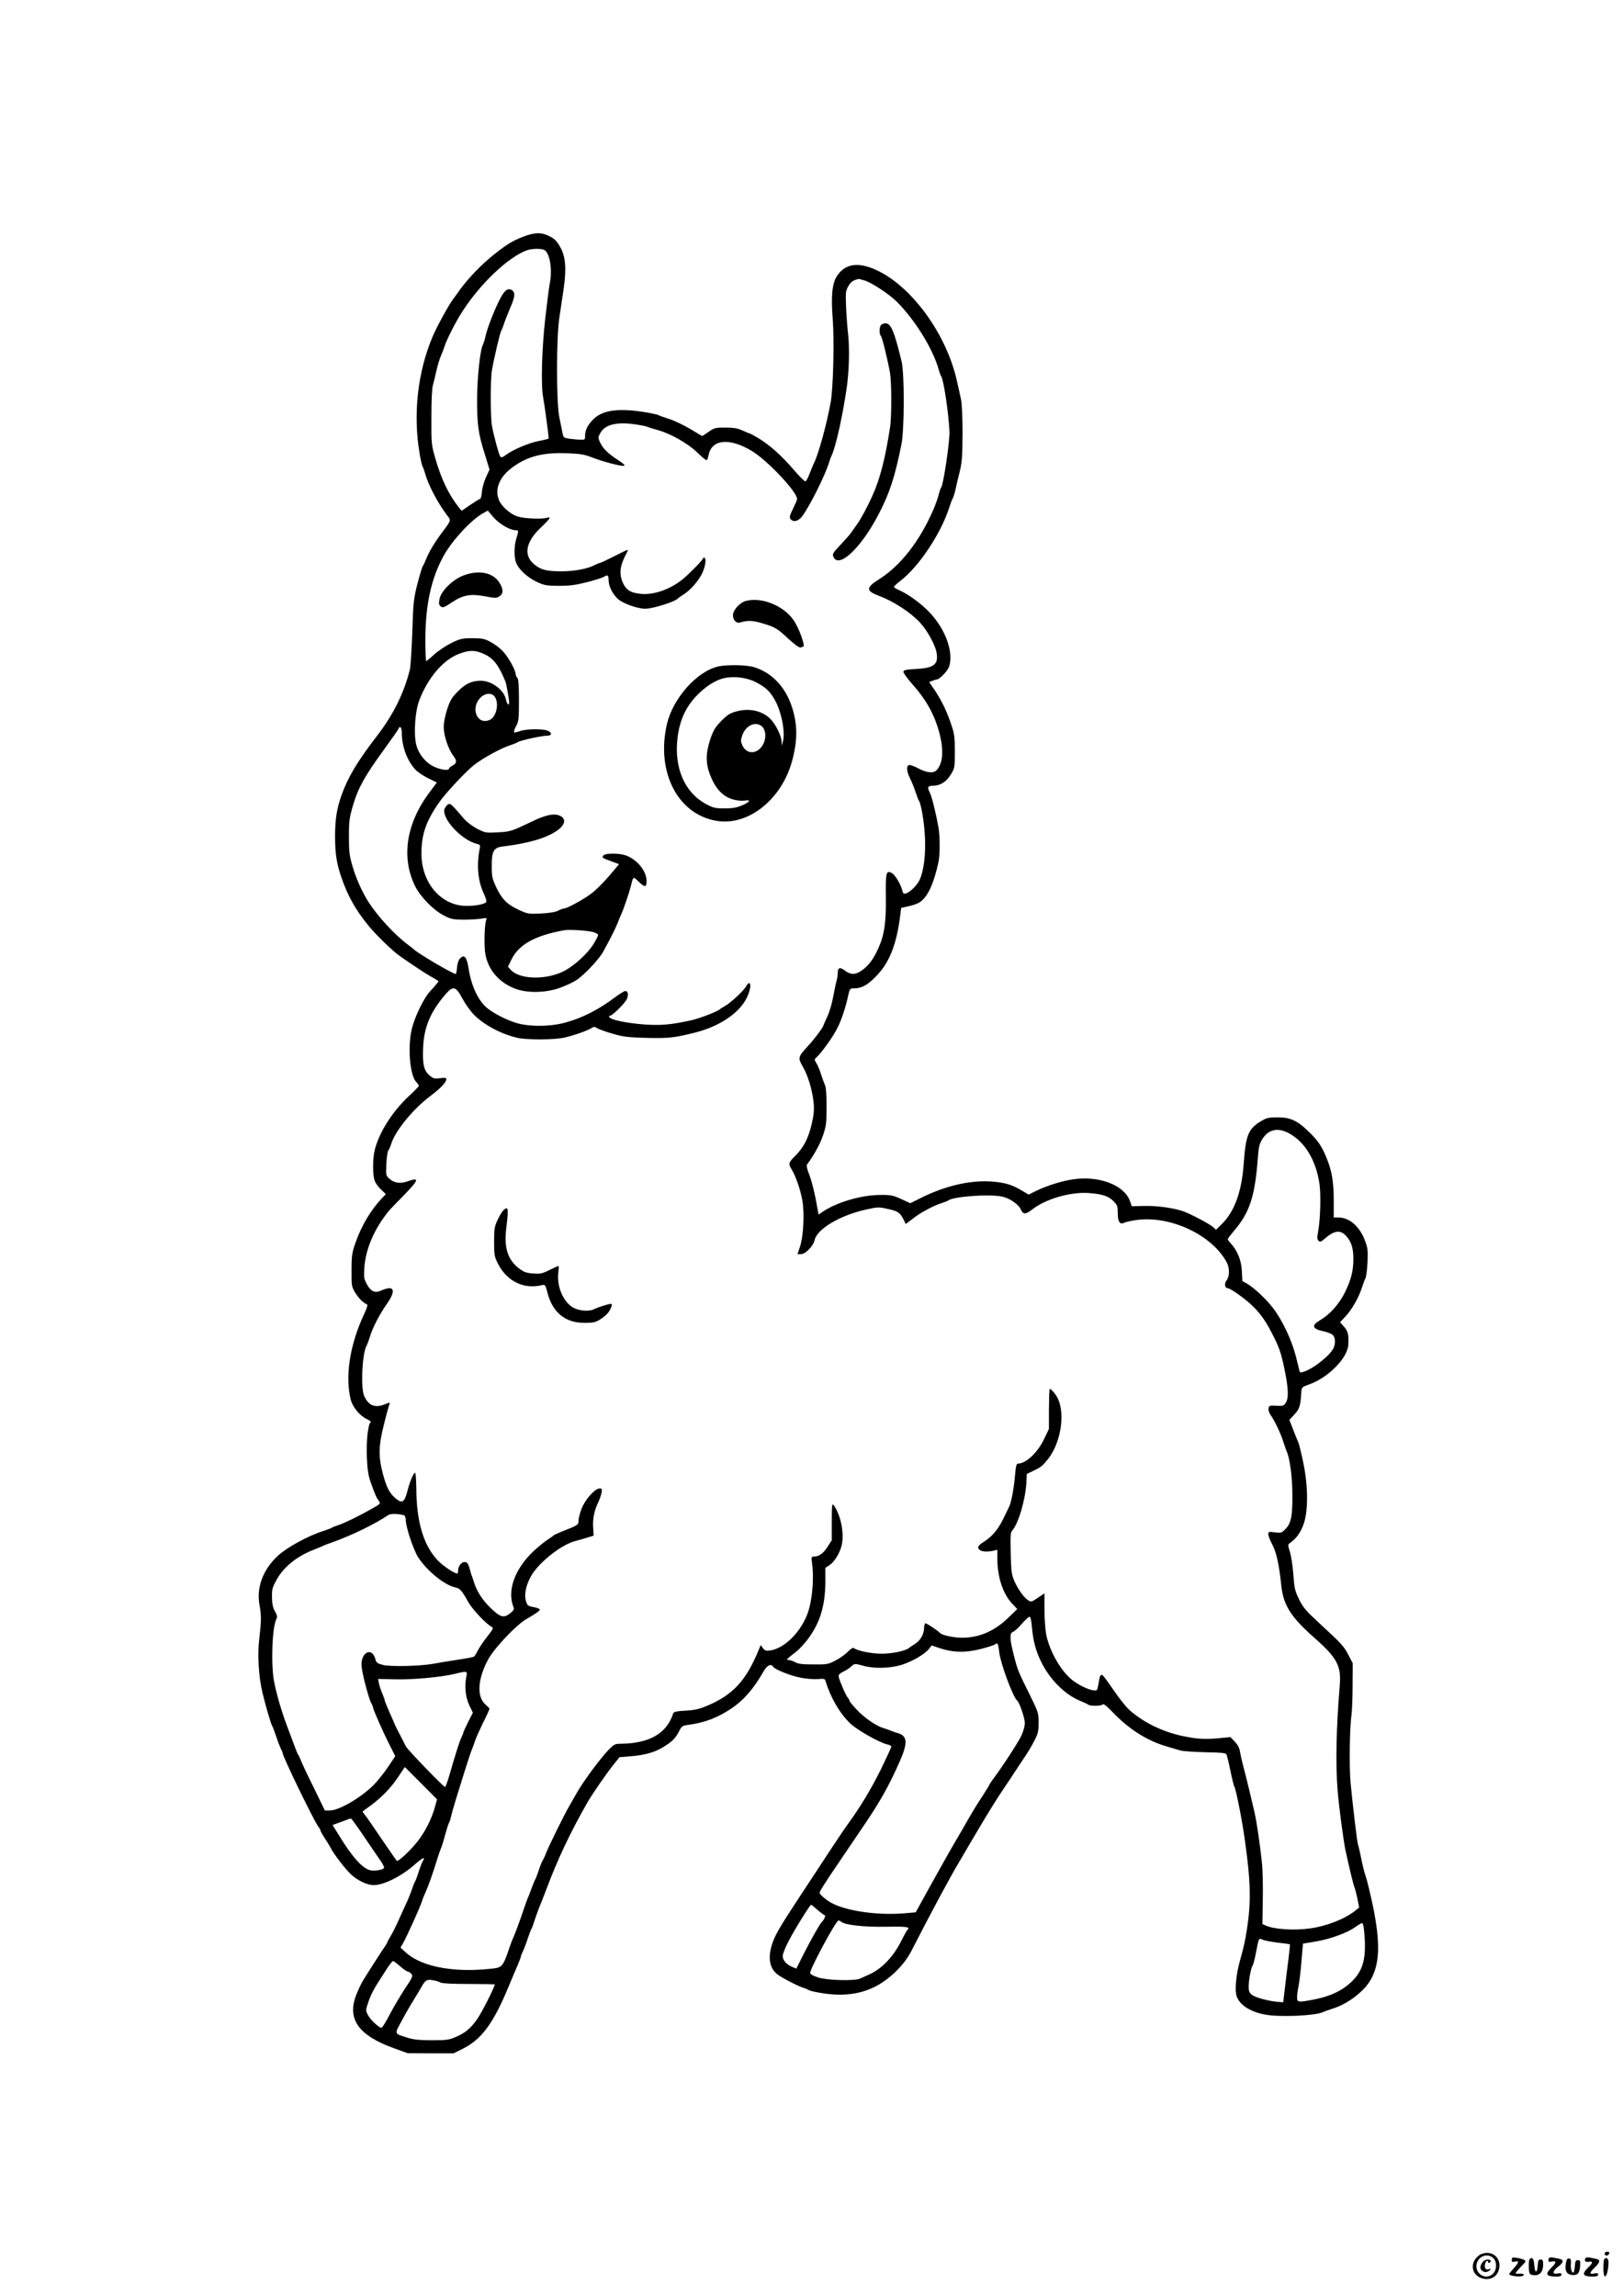 <?xml version="1.0" standalone="no"?>
<!DOCTYPE svg PUBLIC "-//W3C//DTD SVG 20010904//EN"
 "http://www.w3.org/TR/2001/REC-SVG-20010904/DTD/svg10.dtd">
<svg version="1.0" xmlns="http://www.w3.org/2000/svg"
 width="1240pt" height="1754pt" viewBox="0 0 1240 1754"
 preserveAspectRatio="xMidYMid meet">

<g transform="translate(0,1754) scale(0.1,-0.1)"
fill="#000000" stroke="none">
<path d="M3995 15731 c-83 -33 -120 -55 -223 -137 -90 -71 -195 -180 -258
-267 -24 -34 -47 -66 -52 -72 -35 -46 -126 -213 -158 -289 -114 -271 -149
-594 -98 -891 8 -49 19 -94 23 -100 4 -5 13 -30 20 -55 24 -87 97 -224 165
-314 34 -43 35 -38 -39 -137 -54 -72 -97 -144 -119 -199 -10 -25 -22 -50 -26
-55 -5 -6 -23 -67 -41 -135 -29 -116 -32 -142 -39 -370 -5 -135 -13 -264 -19
-287 -45 -178 -126 -342 -246 -498 -154 -200 -226 -320 -276 -460 -36 -102
-49 -183 -49 -315 0 -133 13 -213 51 -320 47 -135 105 -238 200 -356 60 -74
192 -202 245 -238 17 -12 65 -44 105 -72 41 -28 100 -66 132 -84 31 -17 57
-34 57 -36 0 -4 -36 -47 -61 -73 -51 -53 -124 -204 -145 -301 -30 -139 -11
-344 35 -394 12 -12 21 -26 21 -30 0 -5 -31 -37 -70 -73 -130 -121 -229 -275
-266 -413 -18 -69 -18 -201 0 -243 7 -18 29 -47 49 -65 l35 -34 -30 -31 c-85
-90 -156 -210 -201 -337 -27 -77 -31 -97 -31 -210 -1 -120 0 -127 27 -173 27
-44 63 -81 90 -90 8 -3 2 -26 -20 -73 -110 -233 -148 -477 -103 -657 15 -57
71 -124 123 -147 21 -10 34 -20 29 -24 -20 -12 -35 -149 -29 -271 4 -93 11
-136 30 -190 31 -88 43 -115 62 -141 14 -19 12 -22 -53 -58 -97 -56 -211 -111
-257 -126 -22 -7 -44 -16 -50 -20 -5 -4 -35 -15 -65 -25 -117 -37 -278 -125
-348 -190 -114 -107 -164 -242 -139 -377 14 -80 14 -118 -2 -256 -15 -122 -5
-285 23 -407 21 -90 67 -249 76 -260 4 -5 17 -41 30 -79 12 -37 29 -80 36 -95
8 -14 14 -30 14 -34 0 -25 233 -505 271 -559 11 -14 19 -30 19 -35 0 -4 14
-28 30 -53 17 -25 37 -58 46 -75 24 -48 116 -168 160 -207 48 -44 122 -78 168
-78 80 0 216 69 319 161 32 28 61 49 64 45 3 -3 1 -11 -4 -18 -6 -7 -21 -44
-33 -83 -12 -38 -26 -74 -30 -80 -4 -5 -13 -28 -20 -50 -7 -22 -23 -62 -35
-90 -13 -27 -42 -93 -66 -145 -23 -52 -53 -112 -66 -132 -13 -21 -23 -40 -23
-43 0 -3 -8 -18 -19 -33 -28 -40 -144 -222 -168 -262 -12 -19 -33 -64 -48
-100 -78 -191 10 -318 290 -418 l100 -36 175 -1 175 0 67 33 c147 72 239 197
358 487 23 55 52 125 66 156 13 31 24 60 24 65 0 5 6 21 14 35 7 15 24 58 36
95 13 38 26 74 30 79 4 6 15 35 24 65 10 30 26 75 36 100 11 25 35 88 55 140
86 230 185 438 315 665 34 59 146 222 198 286 l45 56 81 7 c108 8 183 29 248
67 73 45 96 67 124 120 22 43 26 47 71 53 127 17 222 53 329 124 96 64 173
153 248 285 26 46 56 61 72 36 13 -22 139 -72 218 -86 45 -8 103 -12 129 -9
39 4 49 2 53 -12 41 -133 109 -249 190 -327 55 -52 222 -146 282 -160 17 -3
32 -11 32 -17 0 -5 -36 -83 -79 -172 -76 -153 -157 -288 -254 -421 -24 -33
-83 -121 -132 -195 -48 -74 -152 -232 -230 -350 -164 -249 -197 -307 -219
-380 -30 -102 -15 -177 45 -223 38 -28 160 -91 199 -102 14 -4 30 -11 35 -15
6 -4 35 -13 65 -18 173 -34 310 -22 435 37 113 54 231 166 287 276 152 297
303 578 368 685 15 25 53 90 85 145 140 238 194 325 274 443 20 28 47 70 61
92 14 21 46 70 71 107 26 37 62 97 80 133 30 57 34 74 34 141 0 73 -2 80 -66
210 -91 183 -94 190 -123 304 -32 123 -34 171 -6 180 11 3 41 31 67 61 26 30
52 54 59 54 7 0 14 -29 18 -81 10 -106 29 -179 71 -264 65 -134 183 -251 297
-297 29 -12 57 -25 63 -30 14 -12 103 -10 111 3 4 7 32 -15 73 -58 124 -131
266 -221 416 -264 38 -12 86 -25 105 -31 19 -5 104 -11 189 -13 119 -2 155 -5
161 -16 4 -8 18 -63 30 -123 12 -60 26 -116 31 -125 13 -24 58 -250 79 -401
46 -322 49 -479 17 -685 -16 -102 -21 -123 -57 -255 -24 -89 -35 -193 -26
-243 14 -73 99 -134 222 -156 109 -21 380 -9 439 18 11 5 43 17 72 26 75 23
147 65 212 123 159 139 179 338 77 767 -14 61 -30 121 -36 135 -5 14 -19 69
-30 123 -11 54 -22 102 -25 107 -5 9 -38 281 -56 467 -12 128 -8 425 8 538 3
28 7 124 7 215 l1 165 -33 63 c-34 67 -51 85 -230 250 -94 87 -117 114 -147
175 -32 65 -36 84 -44 193 -5 66 -17 144 -27 173 -16 52 -16 52 5 67 48 34 80
81 103 148 34 104 32 291 -6 469 -15 71 -31 136 -35 145 -5 10 -22 53 -39 96
l-31 80 39 42 c39 42 46 65 52 169 3 38 5 40 58 59 145 50 293 199 301 301 5
76 -1 105 -32 140 l-31 35 38 40 c48 49 106 149 128 221 10 30 22 63 28 74 6
11 13 66 16 123 4 94 2 109 -22 172 -42 105 -118 170 -200 170 l-36 0 0 122
c0 147 -13 229 -53 328 -37 94 -68 139 -146 213 -81 78 -135 102 -231 102 -64
0 -82 -4 -122 -27 -101 -60 -120 -106 -136 -328 -16 -218 -71 -367 -171 -464
l-41 -40 -22 21 c-24 21 -132 80 -209 113 -70 30 -212 51 -318 48 l-94 -2 -14
39 c-42 121 -233 195 -430 167 -88 -12 -206 -49 -289 -90 l-55 -27 -32 19
c-65 39 -103 56 -152 67 -189 41 -420 0 -650 -117 l-70 -35 -70 32 c-64 29
-78 32 -165 31 -145 -1 -336 -59 -440 -132 l-26 -18 -22 120 c-13 66 -35 150
-49 185 -17 42 -23 70 -17 78 48 63 99 154 121 220 25 72 28 94 28 221 0 88
-4 150 -12 165 -6 13 -19 49 -29 79 -9 30 -25 69 -35 86 -19 31 -19 31 2 50
38 35 126 158 158 224 32 63 63 159 83 253 9 41 14 47 37 47 63 0 105 22 171
89 104 104 160 244 188 470 l7 56 59 13 c32 7 71 21 86 32 59 42 104 139 140
305 12 54 12 197 0 265 -19 106 -50 232 -65 263 -23 46 -19 54 27 55 56 3 97
29 133 87 29 47 30 52 30 174 0 113 -3 135 -29 211 -34 102 -75 184 -128 263
l-39 57 26 10 c15 6 29 10 33 10 20 0 82 65 93 97 36 110 -26 284 -147 413
-67 71 -168 144 -239 174 -19 8 -35 19 -35 23 0 5 24 27 54 50 138 108 302
354 366 549 12 38 26 74 30 79 4 6 13 35 20 65 6 30 21 93 33 140 17 71 20
118 21 290 0 122 -5 227 -12 260 -6 30 -21 95 -32 144 -87 386 -389 775 -673
866 -109 35 -189 13 -243 -69 -36 -56 -46 -150 -32 -326 13 -172 4 -531 -16
-640 -30 -166 -92 -391 -126 -460 -6 -11 -20 -47 -33 -79 -12 -33 -27 -61 -33
-63 -6 -2 -47 38 -91 90 -94 109 -184 189 -269 240 -34 20 -65 37 -68 37 -4 0
-28 10 -54 22 -36 16 -66 22 -129 22 -77 0 -86 -2 -128 -32 -25 -18 -48 -32
-50 -32 -3 0 -24 12 -48 27 -75 47 -161 90 -217 107 -30 9 -62 21 -72 26 -9 5
-67 17 -130 26 -193 28 -308 7 -376 -70 -38 -44 -52 -75 -52 -117 0 -26 -3
-29 -32 -28 -18 0 -55 4 -83 7 -48 7 -50 8 -58 47 -4 22 -15 76 -24 120 -23
111 -23 602 0 755 9 58 23 155 32 215 24 159 17 255 -25 328 -26 46 -43 63
-81 82 -62 32 -114 31 -204 -4z m168 -103 c40 -31 58 -152 37 -255 -5 -26 -21
-149 -35 -272 -26 -236 -33 -507 -15 -598 10 -53 44 -305 42 -313 -1 -2 -34
-11 -73 -18 -75 -14 -202 -67 -255 -108 -24 -18 -34 -21 -42 -11 -10 13 -47
148 -63 232 -12 61 -13 350 -1 425 14 83 63 294 72 305 4 6 13 28 20 50 7 22
28 75 46 118 37 85 42 118 20 137 -31 25 -59 7 -94 -60 -43 -83 -98 -222 -112
-286 -6 -27 -15 -56 -20 -66 -22 -41 -44 -249 -45 -418 0 -196 9 -263 61 -426
l34 -111 -27 -59 c-15 -32 -29 -83 -31 -111 -3 -29 -8 -53 -13 -53 -4 0 -38
-21 -75 -46 l-67 -46 -19 23 c-80 101 -135 215 -181 374 -31 108 -32 114 -31
315 0 133 4 221 12 250 7 25 20 77 28 115 9 39 24 88 34 110 10 22 21 51 25
65 15 51 88 195 141 276 139 213 348 410 489 462 42 15 118 15 138 0z m2441
-230 c51 -14 187 -103 245 -160 137 -135 277 -359 322 -518 7 -25 16 -49 20
-55 18 -24 55 -269 63 -417 4 -72 -45 -408 -64 -433 -4 -5 -13 -32 -20 -60 -7
-27 -26 -79 -42 -115 -105 -239 -248 -421 -412 -525 -101 -64 -102 -88 -2
-126 112 -41 246 -129 317 -207 54 -59 113 -166 124 -225 17 -91 -18 -120
-154 -127 -77 -4 -96 -8 -99 -21 -1 -8 27 -49 64 -90 112 -125 176 -241 213
-386 33 -129 24 -228 -24 -277 -25 -25 -76 -19 -140 15 -31 17 -63 28 -71 25
-21 -8 -17 -51 10 -104 13 -26 31 -72 41 -102 10 -30 21 -59 25 -65 18 -24 42
-170 47 -285 6 -133 -10 -257 -42 -323 -19 -40 -71 -92 -102 -101 -19 -6 -23
-2 -29 21 -11 47 -55 120 -80 134 -44 23 -48 5 -46 -179 3 -195 -11 -294 -57
-395 -37 -82 -73 -131 -125 -169 -49 -35 -87 -36 -132 -1 -39 29 -54 22 -54
-26 0 -14 -4 -38 -9 -55 -5 -17 -16 -70 -25 -118 -8 -48 -28 -117 -45 -153
-17 -37 -31 -68 -31 -70 0 -11 -69 -104 -115 -153 -80 -88 -81 -90 -39 -164
40 -71 72 -181 81 -279 4 -48 0 -89 -16 -158 -26 -109 -62 -178 -126 -241 -51
-50 -53 -60 -26 -104 32 -52 68 -159 82 -240 16 -101 7 -273 -19 -349 l-19
-57 27 0 c34 0 95 63 104 108 19 84 191 187 389 232 95 21 100 21 171 5 76
-16 92 -27 120 -82 l16 -33 58 44 c62 48 154 96 217 116 22 7 45 16 50 20 39
31 320 51 414 29 57 -13 125 -60 141 -99 16 -38 37 -38 86 1 100 79 289 135
429 126 106 -8 152 -22 192 -62 30 -30 33 -38 33 -94 0 -65 17 -89 52 -70 9 5
51 14 93 20 257 35 575 -114 687 -323 24 -44 23 -109 -1 -139 -19 -24 -13 -59
9 -59 18 0 117 -69 173 -120 67 -61 111 -120 160 -215 60 -115 74 -154 101
-285 30 -146 33 -220 9 -256 -15 -23 -22 -25 -72 -22 -52 3 -56 1 -59 -21 -2
-13 5 -36 16 -50 28 -39 77 -140 96 -202 10 -30 21 -63 26 -74 25 -56 44 -198
44 -335 1 -164 -10 -218 -55 -262 -27 -28 -33 -29 -79 -23 -46 6 -50 5 -50
-14 0 -11 13 -47 30 -78 32 -61 53 -156 69 -312 16 -154 73 -243 259 -407 168
-149 200 -210 188 -357 -27 -328 -33 -603 -16 -807 9 -115 44 -379 59 -450 32
-147 62 -273 70 -288 4 -9 14 -48 22 -85 l13 -68 -30 -24 c-74 -61 -215 -117
-341 -135 -124 -18 -275 -8 -342 21 l-26 12 3 191 c2 105 -1 232 -7 281 -14
133 -40 311 -56 380 -26 114 -64 270 -84 345 -11 41 -23 94 -27 118 -4 29 -17
54 -40 78 l-33 35 -83 -8 c-112 -11 -174 -7 -287 17 -154 34 -295 103 -402
198 -26 23 -79 90 -119 149 -40 59 -79 112 -86 116 -17 9 -20 2 -32 -68 -8
-48 -9 -50 -37 -47 -40 4 -121 44 -168 83 -84 70 -166 213 -193 339 -7 36 -14
122 -14 192 l0 127 -51 -34 c-46 -32 -52 -33 -72 -20 -34 22 -76 80 -105 143
-23 52 -26 71 -30 215 -3 133 -2 161 11 175 48 53 102 238 109 370 l3 63 50
24 c59 28 70 37 113 91 106 136 135 379 59 487 -22 31 -37 47 -47 47 -3 0 -5
-69 -6 -153 l0 -152 -36 -75 c-49 -105 -139 -190 -201 -190 -11 0 -16 -20 -22
-87 -7 -94 -29 -211 -44 -240 -5 -10 -25 -52 -45 -93 -39 -81 -86 -137 -146
-175 -48 -31 -56 -43 -38 -62 17 -16 57 -19 106 -9 l32 8 0 -69 c0 -141 43
-270 116 -346 l36 -38 -65 -63 c-107 -105 -224 -156 -358 -156 -63 0 -156 20
-168 37 -11 14 -99 73 -110 73 -6 0 -11 -17 -11 -37 0 -47 -30 -97 -72 -122
-18 -11 -38 -24 -44 -30 -26 -22 -132 -44 -210 -43 -76 0 -185 22 -210 43 -7
5 -23 -4 -45 -27 -19 -20 -61 -50 -94 -67 -57 -30 -65 -32 -170 -31 -84 0
-117 4 -140 17 -16 9 -39 17 -50 17 -22 1 -21 1 66 70 17 14 50 50 74 80 98
127 139 257 141 444 l0 110 31 20 c39 26 80 93 94 154 21 91 -9 235 -62 305
-12 15 -14 -3 -14 -126 l0 -142 -33 -51 c-32 -51 -65 -74 -104 -74 -19 0 -20
-4 -13 -57 13 -98 4 -233 -21 -333 -39 -157 -175 -307 -297 -327 -34 -5 -42
-3 -58 18 l-17 23 -12 -29 c-99 -244 -201 -354 -405 -438 -52 -22 -92 -31
-158 -34 -70 -4 -90 -9 -94 -22 -49 -153 -182 -229 -403 -231 -41 0 -50 -5
-91 -47 -69 -73 -190 -237 -245 -333 -14 -25 -38 -67 -54 -95 -36 -60 -156
-304 -178 -360 -8 -22 -21 -49 -28 -60 -6 -11 -20 -45 -29 -75 -10 -30 -21
-59 -25 -65 -4 -5 -17 -37 -29 -70 -12 -33 -26 -69 -31 -80 -5 -11 -18 -47
-29 -80 -26 -79 -69 -195 -81 -220 -6 -11 -19 -47 -30 -79 -39 -116 -51 -135
-89 -147 -20 -6 -94 -13 -166 -16 -235 -9 -431 39 -535 133 l-40 37 18 31 c28
48 134 282 147 326 4 14 16 43 26 65 20 43 58 150 90 255 11 36 24 72 28 81 5
9 19 54 31 100 13 46 26 89 30 94 4 6 11 26 15 45 4 19 20 76 35 125 16 50 47
151 70 225 23 74 48 149 55 165 7 17 18 46 24 66 6 20 34 82 61 138 28 55 50
104 50 108 0 4 -14 18 -30 32 -70 60 -61 199 22 349 48 86 212 259 286 302 79
46 107 66 106 75 0 6 -21 14 -47 19 -44 8 -48 11 -59 48 -17 58 9 151 61 222
76 102 224 212 321 236 25 6 66 18 91 26 l45 14 -4 60 c-5 65 8 131 38 193 11
22 22 55 26 74 5 29 4 33 -15 33 -36 0 -113 -87 -138 -156 -13 -33 -23 -73
-23 -90 0 -32 -4 -35 -130 -84 -30 -12 -57 -25 -60 -28 -3 -4 -25 -20 -50 -36
-25 -16 -71 -55 -104 -85 -146 -139 -204 -305 -151 -432 4 -12 -4 -25 -29 -44
-47 -36 -73 -29 -142 37 -64 60 -108 127 -130 194 -9 27 -18 56 -22 64 -3 8
-10 33 -16 55 -8 29 -17 41 -33 43 -25 4 -53 -31 -53 -65 0 -13 -2 -23 -5 -23
-24 0 -109 58 -151 101 -108 115 -162 295 -163 547 -1 67 -5 122 -9 122 -13 0
-41 -67 -61 -146 -21 -80 -40 -91 -89 -49 -47 40 -69 83 -97 189 -35 134 -33
211 9 377 18 74 37 142 41 151 7 17 5 17 -29 3 -79 -33 -130 -14 -164 63 -27
64 -15 319 18 381 5 9 17 40 26 70 22 72 74 171 129 250 53 74 61 121 20 121
-13 0 -40 -8 -60 -17 -49 -23 -81 -10 -112 47 -22 41 -24 53 -19 127 8 123 60
258 145 378 42 58 38 54 159 177 115 119 119 137 22 103 -53 -19 -100 -11
-136 22 -25 23 -26 27 -22 113 2 48 9 94 15 102 6 7 16 31 23 53 32 100 166
263 297 362 78 58 123 106 123 129 0 12 -10 13 -48 8 -42 -5 -52 -3 -80 21
-44 37 -55 88 -49 215 7 152 53 265 165 398 63 75 84 71 134 -24 21 -39 59
-93 85 -121 79 -82 217 -155 343 -182 65 -14 258 -14 336 0 63 11 184 52 222
75 19 13 25 12 45 0 12 -8 65 -27 117 -42 82 -24 117 -28 260 -32 170 -4 212
1 365 39 204 50 364 164 412 293 20 54 21 86 4 86 -4 0 -14 -12 -22 -26 -17
-33 -123 -130 -164 -151 -16 -9 -32 -19 -35 -22 -11 -15 -159 -72 -220 -85
-145 -31 -210 -38 -315 -34 -126 5 -283 32 -305 54 -10 10 -11 14 -2 14 20 0
118 97 132 130 14 33 8 60 -13 60 -8 0 -43 -22 -78 -48 -125 -94 -250 -158
-379 -193 -119 -33 -285 -33 -385 0 -77 26 -162 70 -212 110 -69 56 -122 170
-143 304 -13 85 -32 109 -63 78 -13 -12 -22 -38 -25 -70 -2 -28 -7 -51 -10
-51 -22 0 -294 160 -322 190 -3 3 -22 18 -42 33 -100 74 -230 215 -300 323
-50 78 -97 182 -124 275 -24 82 -28 111 -28 229 0 122 4 145 32 241 38 130 90
223 235 422 59 81 110 154 113 162 10 26 24 6 24 -34 0 -102 41 -213 104 -280
17 -18 61 -48 98 -66 l66 -32 -59 -79 c-176 -236 -215 -495 -107 -714 42 -83
142 -185 223 -225 53 -27 70 -30 150 -30 50 0 110 4 134 8 39 7 43 6 36 -10
-14 -35 -18 -202 -6 -265 23 -119 105 -213 226 -260 91 -35 232 -33 340 5 44
16 101 42 127 59 59 37 175 160 207 219 55 100 94 177 112 224 11 28 24 59 29
70 14 28 59 162 71 210 17 72 17 71 57 32 49 -48 62 -47 62 4 0 75 -72 164
-159 195 -50 18 -155 18 -170 0 -14 -17 -12 -19 62 -46 l57 -21 -75 -89 c-42
-49 -102 -109 -135 -134 -60 -46 -188 -116 -212 -116 -7 0 -26 -7 -43 -16 -20
-11 -65 -18 -131 -22 -96 -4 -103 -3 -166 26 -92 42 -132 82 -175 171 -32 69
-36 84 -36 161 -1 118 14 146 85 154 193 24 327 62 411 119 68 46 76 96 20
118 -44 17 -107 3 -206 -45 -161 -77 -167 -79 -264 -84 -90 -5 -96 -4 -157 27
-37 20 -79 51 -102 78 -94 110 -101 116 -118 110 -9 -4 -21 -18 -28 -32 -31
-69 123 -240 245 -271 26 -6 28 -10 22 -38 -25 -123 -14 -247 32 -343 13 -29
22 -57 18 -63 -10 -16 -77 -30 -150 -30 -194 0 -345 175 -345 400 0 145 34
246 134 389 46 68 204 237 266 286 70 55 209 131 285 155 22 7 45 17 51 21 15
12 181 49 222 49 39 0 43 22 7 38 -35 16 -161 15 -210 -2 -22 -8 -43 -12 -47
-10 -4 3 2 24 15 47 20 38 22 55 22 199 0 112 -4 161 -12 170 -7 6 -13 19 -13
28 0 32 -61 139 -102 180 -23 23 -65 54 -93 68 -43 23 -63 27 -135 27 -77 0
-92 -3 -160 -36 -41 -20 -100 -59 -131 -87 -31 -29 -60 -52 -63 -52 -3 0 -6
72 -6 160 0 269 44 471 140 645 66 118 208 272 298 323 l39 22 41 -49 c43 -50
127 -101 169 -101 27 0 27 -1 8 -64 -18 -58 -18 -138 -2 -184 19 -50 85 -112
157 -146 59 -28 74 -30 170 -31 83 0 128 6 215 28 61 16 120 34 131 42 27 17
34 11 34 -29 1 -46 32 -107 73 -143 39 -34 149 -73 207 -73 59 0 231 55 250
79 3 4 21 17 41 29 52 32 114 102 144 163 25 53 34 119 15 119 -5 0 -10 -3
-10 -7 0 -11 -109 -122 -157 -160 -99 -79 -228 -122 -327 -108 -71 9 -100 28
-125 79 -32 69 -26 130 20 219 11 20 18 37 14 37 -3 0 -50 -22 -104 -50 -54
-27 -102 -50 -107 -50 -5 0 -22 -7 -38 -15 -57 -30 -151 -48 -251 -49 -119 -1
-167 12 -219 58 -78 70 -57 170 59 279 68 64 79 83 44 72 -37 -12 -168 -7
-222 9 -57 17 -127 79 -146 129 -32 84 6 175 104 247 114 84 230 114 411 108
108 -4 140 -9 197 -32 83 -32 221 -69 244 -64 12 2 -2 16 -42 42 -80 52 -119
90 -140 136 -16 35 -16 40 0 69 34 66 118 89 258 71 45 -6 91 -15 102 -20 11
-5 47 -16 80 -25 99 -27 232 -103 303 -172 35 -35 68 -61 72 -58 4 3 11 20 14
39 23 121 159 134 329 32 121 -73 347 -313 347 -368 0 -6 -14 -39 -31 -74 -26
-52 -29 -66 -19 -79 21 -26 57 -18 87 19 54 69 179 317 208 416 4 14 13 39 21
55 31 71 79 284 112 505 19 126 24 299 12 415 -7 61 -14 160 -16 220 -4 101
-3 113 18 150 20 33 33 43 77 54 2 1 22 -4 45 -11z m-2912 -2851 c77 -34 115
-82 169 -212 8 -19 29 -136 29 -162 0 -28 -18 -11 -24 22 -14 73 -108 144
-190 145 -71 0 -118 -21 -176 -80 -47 -46 -60 -68 -83 -136 -16 -50 -27 -103
-27 -137 0 -66 35 -170 74 -221 29 -38 27 -57 -10 -76 -13 -7 -24 -17 -24 -22
0 -18 -71 -7 -121 19 -64 33 -114 99 -130 169 -19 85 -7 256 25 336 65 169
179 304 297 351 81 32 125 33 191 4z m82 -322 c43 -44 22 -162 -34 -185 -95
-40 -148 90 -70 170 33 34 79 40 104 15z m759 -1805 c20 -6 37 -16 37 -22 0
-6 -16 -37 -35 -69 -42 -68 -136 -156 -213 -200 -135 -76 -348 -75 -419 2
l-22 24 25 52 c56 117 178 186 404 227 37 7 180 -2 223 -14z m5313 -1536 c123
-65 208 -205 235 -387 12 -85 7 -274 -11 -369 -8 -41 -7 -55 4 -66 11 -12 18
-9 47 16 75 65 122 70 167 17 37 -42 52 -90 52 -172 0 -90 -17 -157 -62 -250
-44 -92 -117 -174 -193 -218 -67 -40 -60 -66 25 -84 30 -6 62 -19 72 -28 19
-17 23 -58 9 -95 -20 -54 -149 -159 -228 -186 -28 -9 -32 -8 -36 11 -3 12 -15
59 -26 105 -32 126 -103 277 -177 373 -51 66 -142 151 -194 182 l-38 21 -4 76
c-3 80 -34 157 -84 211 -13 14 -24 29 -24 33 0 4 22 33 48 64 119 139 159 261
181 543 7 98 13 122 35 157 47 75 117 91 202 46z m-6758 -2919 c6 -3 12 -18
12 -35 0 -54 58 -227 95 -286 66 -103 203 -214 284 -230 35 -7 50 -24 100
-114 32 -55 131 -161 175 -186 18 -9 16 -15 -31 -75 -28 -35 -60 -83 -72 -106
-11 -23 -25 -45 -31 -48 -6 -4 -66 -15 -133 -25 -67 -10 -146 -23 -175 -29
-95 -18 -332 -24 -386 -9 -43 11 -51 17 -58 44 -26 100 -117 49 -105 -58 6
-61 53 -237 71 -273 9 -16 16 -33 16 -38 0 -14 79 -193 125 -283 l45 -89 -57
-85 c-32 -47 -82 -109 -111 -138 -100 -98 -263 -192 -333 -192 l-37 0 -84 173
c-47 94 -91 188 -98 207 -7 19 -17 40 -22 46 -4 6 -17 35 -27 65 -11 30 -36
97 -56 149 -41 108 -81 242 -101 345 -25 131 -15 417 18 478 8 15 6 28 -11 58
-16 27 -22 56 -23 107 -1 63 3 76 36 136 54 97 156 179 281 227 28 11 59 24
70 29 11 6 45 19 75 29 146 52 331 142 425 207 18 13 79 12 123 -1z m4545
-1037 c9 -91 107 -355 139 -379 16 -11 58 -134 58 -171 0 -20 -11 -62 -24 -91
-20 -47 -155 -254 -223 -343 -12 -17 -23 -33 -23 -36 0 -3 -24 -41 -52 -85
-53 -81 -65 -101 -124 -203 -17 -30 -56 -98 -87 -150 -31 -52 -111 -195 -179
-317 l-122 -221 -95 -8 c-226 -17 -478 26 -578 98 -25 18 -50 40 -56 49 -11
18 -33 -15 341 536 121 179 187 298 268 482 60 138 57 189 -13 211 -21 6 -47
15 -58 20 -11 5 -37 14 -57 20 -56 17 -147 80 -205 143 -29 31 -53 60 -53 66
0 5 -6 16 -13 23 -7 7 -28 49 -45 92 -35 86 -36 82 23 113 17 8 40 25 52 36
22 20 24 20 83 4 88 -25 208 -22 300 6 81 26 176 81 208 122 l20 26 62 -21
c102 -34 198 -36 314 -6 55 14 104 30 110 36 16 16 23 3 29 -52z m-4070 -195
c-15 -73 -7 -156 22 -218 l28 -58 -37 -72 c-20 -40 -36 -76 -36 -80 0 -4 -7
-21 -15 -38 -15 -31 -42 -116 -92 -289 -14 -49 -29 -88 -33 -88 -12 0 -289
287 -300 311 -6 13 -26 53 -45 89 -19 35 -40 78 -46 95 -7 16 -25 58 -41 93
-15 34 -28 67 -28 71 0 5 -9 30 -19 55 -11 25 -23 60 -26 78 l-6 33 128 -3
c133 -4 361 17 463 43 89 22 92 21 83 -22z m-242 -1003 c-24 -84 -72 -180
-126 -250 -56 -73 -154 -165 -164 -154 -7 8 -97 139 -199 289 -19 28 -41 58
-49 68 -9 9 -14 19 -12 20 2 2 30 23 61 45 84 62 158 138 212 221 l49 73 123
-123 123 -124 -18 -65z m-541 -217 c51 -76 108 -159 127 -186 21 -30 31 -53
26 -58 -14 -14 -77 -23 -106 -15 -58 14 -137 102 -235 263 l-51 82 52 19 c29
11 59 22 67 25 8 3 18 6 21 6 4 1 48 -61 99 -136z m3467 -563 c25 -22 50 -40
55 -40 9 0 -9 -40 -22 -50 -13 -10 -83 -134 -139 -244 l-57 -114 -31 13 c-45
19 -73 51 -73 83 0 16 19 65 43 110 43 85 165 282 174 282 3 0 25 -18 50 -40z
m179 -89 c25 -25 172 -42 342 -39 168 3 189 -1 163 -27 -6 -6 -24 -39 -42 -75
-63 -128 -153 -222 -256 -266 -21 -9 -49 -22 -62 -28 -42 -19 -247 -14 -318 8
-43 14 -63 25 -63 36 0 34 197 399 216 400 5 0 14 -4 20 -9z m3999 -105 c14
-181 -13 -274 -103 -358 -68 -64 -157 -106 -270 -129 -135 -27 -142 -26 -142
15 0 19 5 56 11 83 5 26 16 111 22 187 l12 139 101 17 c110 19 237 65 299 110
22 16 45 29 52 30 7 0 14 -33 18 -94z m-770 -36 c14 -5 65 -14 112 -20 47 -5
87 -11 88 -12 2 -2 -4 -52 -11 -113 -8 -60 -20 -159 -27 -220 l-13 -110 -39 3
c-68 5 -174 33 -200 54 -20 15 -25 28 -25 63 0 49 18 145 30 160 5 6 16 48 25
95 25 126 19 116 60 100z m-6598 -200 c25 -22 51 -40 58 -40 6 0 19 -8 27 -17
15 -17 11 -26 -51 -118 -36 -56 -88 -144 -116 -198 -27 -53 -55 -97 -60 -97
-20 0 -86 62 -104 98 -18 35 -18 37 4 101 19 56 43 101 95 181 5 8 26 41 47
73 20 31 41 57 46 57 5 0 29 -18 54 -40z m308 -124 c13 -7 89 -11 217 -11 109
0 198 -2 198 -4 0 -17 -90 -197 -126 -252 -52 -79 -96 -117 -174 -150 -48 -21
-70 -24 -180 -24 -95 0 -140 5 -185 19 -106 33 -103 25 -46 129 27 51 67 121
90 157 22 36 48 79 57 95 32 58 44 67 89 59 22 -3 49 -11 60 -18z"/>
<path d="M6732 15058 c-15 -15 -16 -70 -2 -84 10 -10 52 -181 70 -284 12 -70
13 -336 0 -415 -36 -235 -76 -393 -136 -525 -37 -82 -84 -170 -116 -215 -16
-22 -36 -51 -46 -65 -9 -14 -46 -55 -81 -92 -59 -63 -63 -70 -53 -93 42 -91
213 72 346 329 84 162 123 283 173 531 23 114 24 543 1 635 -55 228 -81 290
-122 290 -12 0 -27 -5 -34 -12z"/>
<path d="M3546 13146 c-80 -28 -170 -113 -186 -174 -8 -33 -8 -47 1 -58 17
-21 28 -18 93 26 83 55 142 66 252 45 78 -15 88 -15 110 0 31 20 31 55 -1 105
-48 76 -153 98 -269 56z"/>
<path d="M5700 12950 c-46 -11 -100 -70 -100 -109 0 -38 26 -65 54 -56 58 17
96 16 166 -5 102 -30 117 -39 205 -121 49 -45 82 -68 92 -65 8 3 17 6 19 6 20
0 -31 142 -73 203 -76 110 -243 178 -363 147z"/>
<path d="M5487 12449 c-164 -38 -347 -245 -392 -442 -83 -363 82 -687 378
-737 242 -42 499 162 579 458 42 157 42 275 0 407 -49 156 -155 268 -292 309
-59 18 -208 20 -273 5z m288 -120 c75 -39 107 -69 145 -136 51 -90 82 -252 61
-318 l-9 -30 -1 33 c-1 39 -43 126 -80 165 -62 67 -166 91 -267 62 -48 -13
-69 -27 -114 -73 -46 -47 -60 -71 -83 -138 -37 -112 -37 -188 3 -285 38 -95
95 -154 168 -175 31 -9 68 -13 87 -10 55 11 48 -9 -13 -35 -44 -19 -75 -24
-137 -24 -72 0 -86 4 -143 34 -163 89 -244 279 -215 509 16 128 60 226 140
312 68 73 149 126 217 140 76 17 174 4 241 -31z m34 -329 c48 -25 51 -115 6
-169 -46 -54 -112 -48 -142 13 -14 31 -15 40 -3 76 23 70 88 108 139 80z"/>
<path d="M3844 8293 c-9 -10 -29 -42 -43 -73 -23 -49 -26 -68 -26 -165 0 -101
2 -114 29 -167 68 -134 194 -197 331 -166 31 7 31 6 48 -58 39 -150 136 -229
281 -229 70 0 86 4 121 26 49 32 70 56 84 92 8 20 7 27 -2 27 -18 0 -102 -27
-127 -40 -37 -20 -115 -14 -160 11 -77 43 -129 166 -114 272 3 26 4 47 1 47
-3 0 -33 -14 -68 -31 -54 -27 -70 -31 -123 -27 -49 3 -71 10 -103 33 -92 66
-124 160 -105 314 19 153 16 173 -24 134z"/>
<path d="M12260 325 c0 -8 6 -15 14 -15 8 0 16 7 20 15 4 10 -1 15 -14 15 -11
0 -20 -7 -20 -15z"/>
<path d="M11320 323 c-28 -10 -59 -46 -65 -75 -27 -120 161 -167 196 -48 26
86 -46 154 -131 123z m90 -33 c28 -28 27 -87 -2 -117 -46 -49 -128 -14 -128
56 0 70 82 109 130 61z"/>
<path d="M11326 258 c-22 -30 -20 -55 4 -68 14 -8 26 -8 40 0 25 14 26 23 1
15 -22 -7 -32 13 -24 44 5 22 23 29 23 10 0 -5 5 -7 10 -4 18 11 10 25 -14 25
-14 0 -32 -10 -40 -22z"/>
<path d="M11550 278 c0 -17 4 -19 25 -14 34 9 31 -6 -10 -51 -19 -21 -35 -41
-35 -45 0 -10 62 -21 91 -16 35 5 24 23 -11 20 -17 -2 -30 0 -30 4 0 5 19 27
41 50 38 38 40 43 23 52 -11 5 -36 12 -56 15 -33 5 -38 3 -38 -15z"/>
<path d="M11836 293 c-3 -3 -6 -13 -6 -21 0 -10 7 -12 24 -8 38 9 38 -8 1 -44
-53 -52 -44 -70 36 -70 28 0 39 4 39 15 0 11 -8 13 -30 8 -42 -8 -40 18 5 53
41 31 45 52 10 59 -14 3 -36 7 -49 10 -12 2 -26 2 -30 -2z"/>
<path d="M12116 293 c-16 -17 -5 -35 19 -31 38 8 38 -5 0 -42 -53 -52 -44 -70
36 -70 28 0 39 4 39 15 0 11 -8 13 -30 8 -39 -7 -38 5 5 47 41 40 44 58 10 65
-14 3 -36 7 -49 10 -12 2 -26 2 -30 -2z"/>
<path d="M11687 283 c-9 -8 -9 -86 -1 -107 4 -10 18 -16 40 -16 41 0 64 29 64
82 0 31 -4 38 -19 38 -17 0 -20 -8 -23 -47 -4 -63 -22 -57 -26 7 -3 47 -16 63
-35 43z"/>
<path d="M11964 254 c-11 -59 4 -88 48 -92 43 -4 57 14 61 75 2 32 -1 38 -18
38 -17 0 -20 -8 -23 -47 -2 -27 -7 -48 -12 -48 -13 0 -22 36 -18 73 2 23 -1
33 -14 35 -12 2 -19 -6 -24 -34z"/>
<path d="M12257 283 c-4 -3 -7 -35 -7 -70 0 -104 35 -67 39 40 1 35 -14 49
-32 30z"/>
</g>
</svg>
